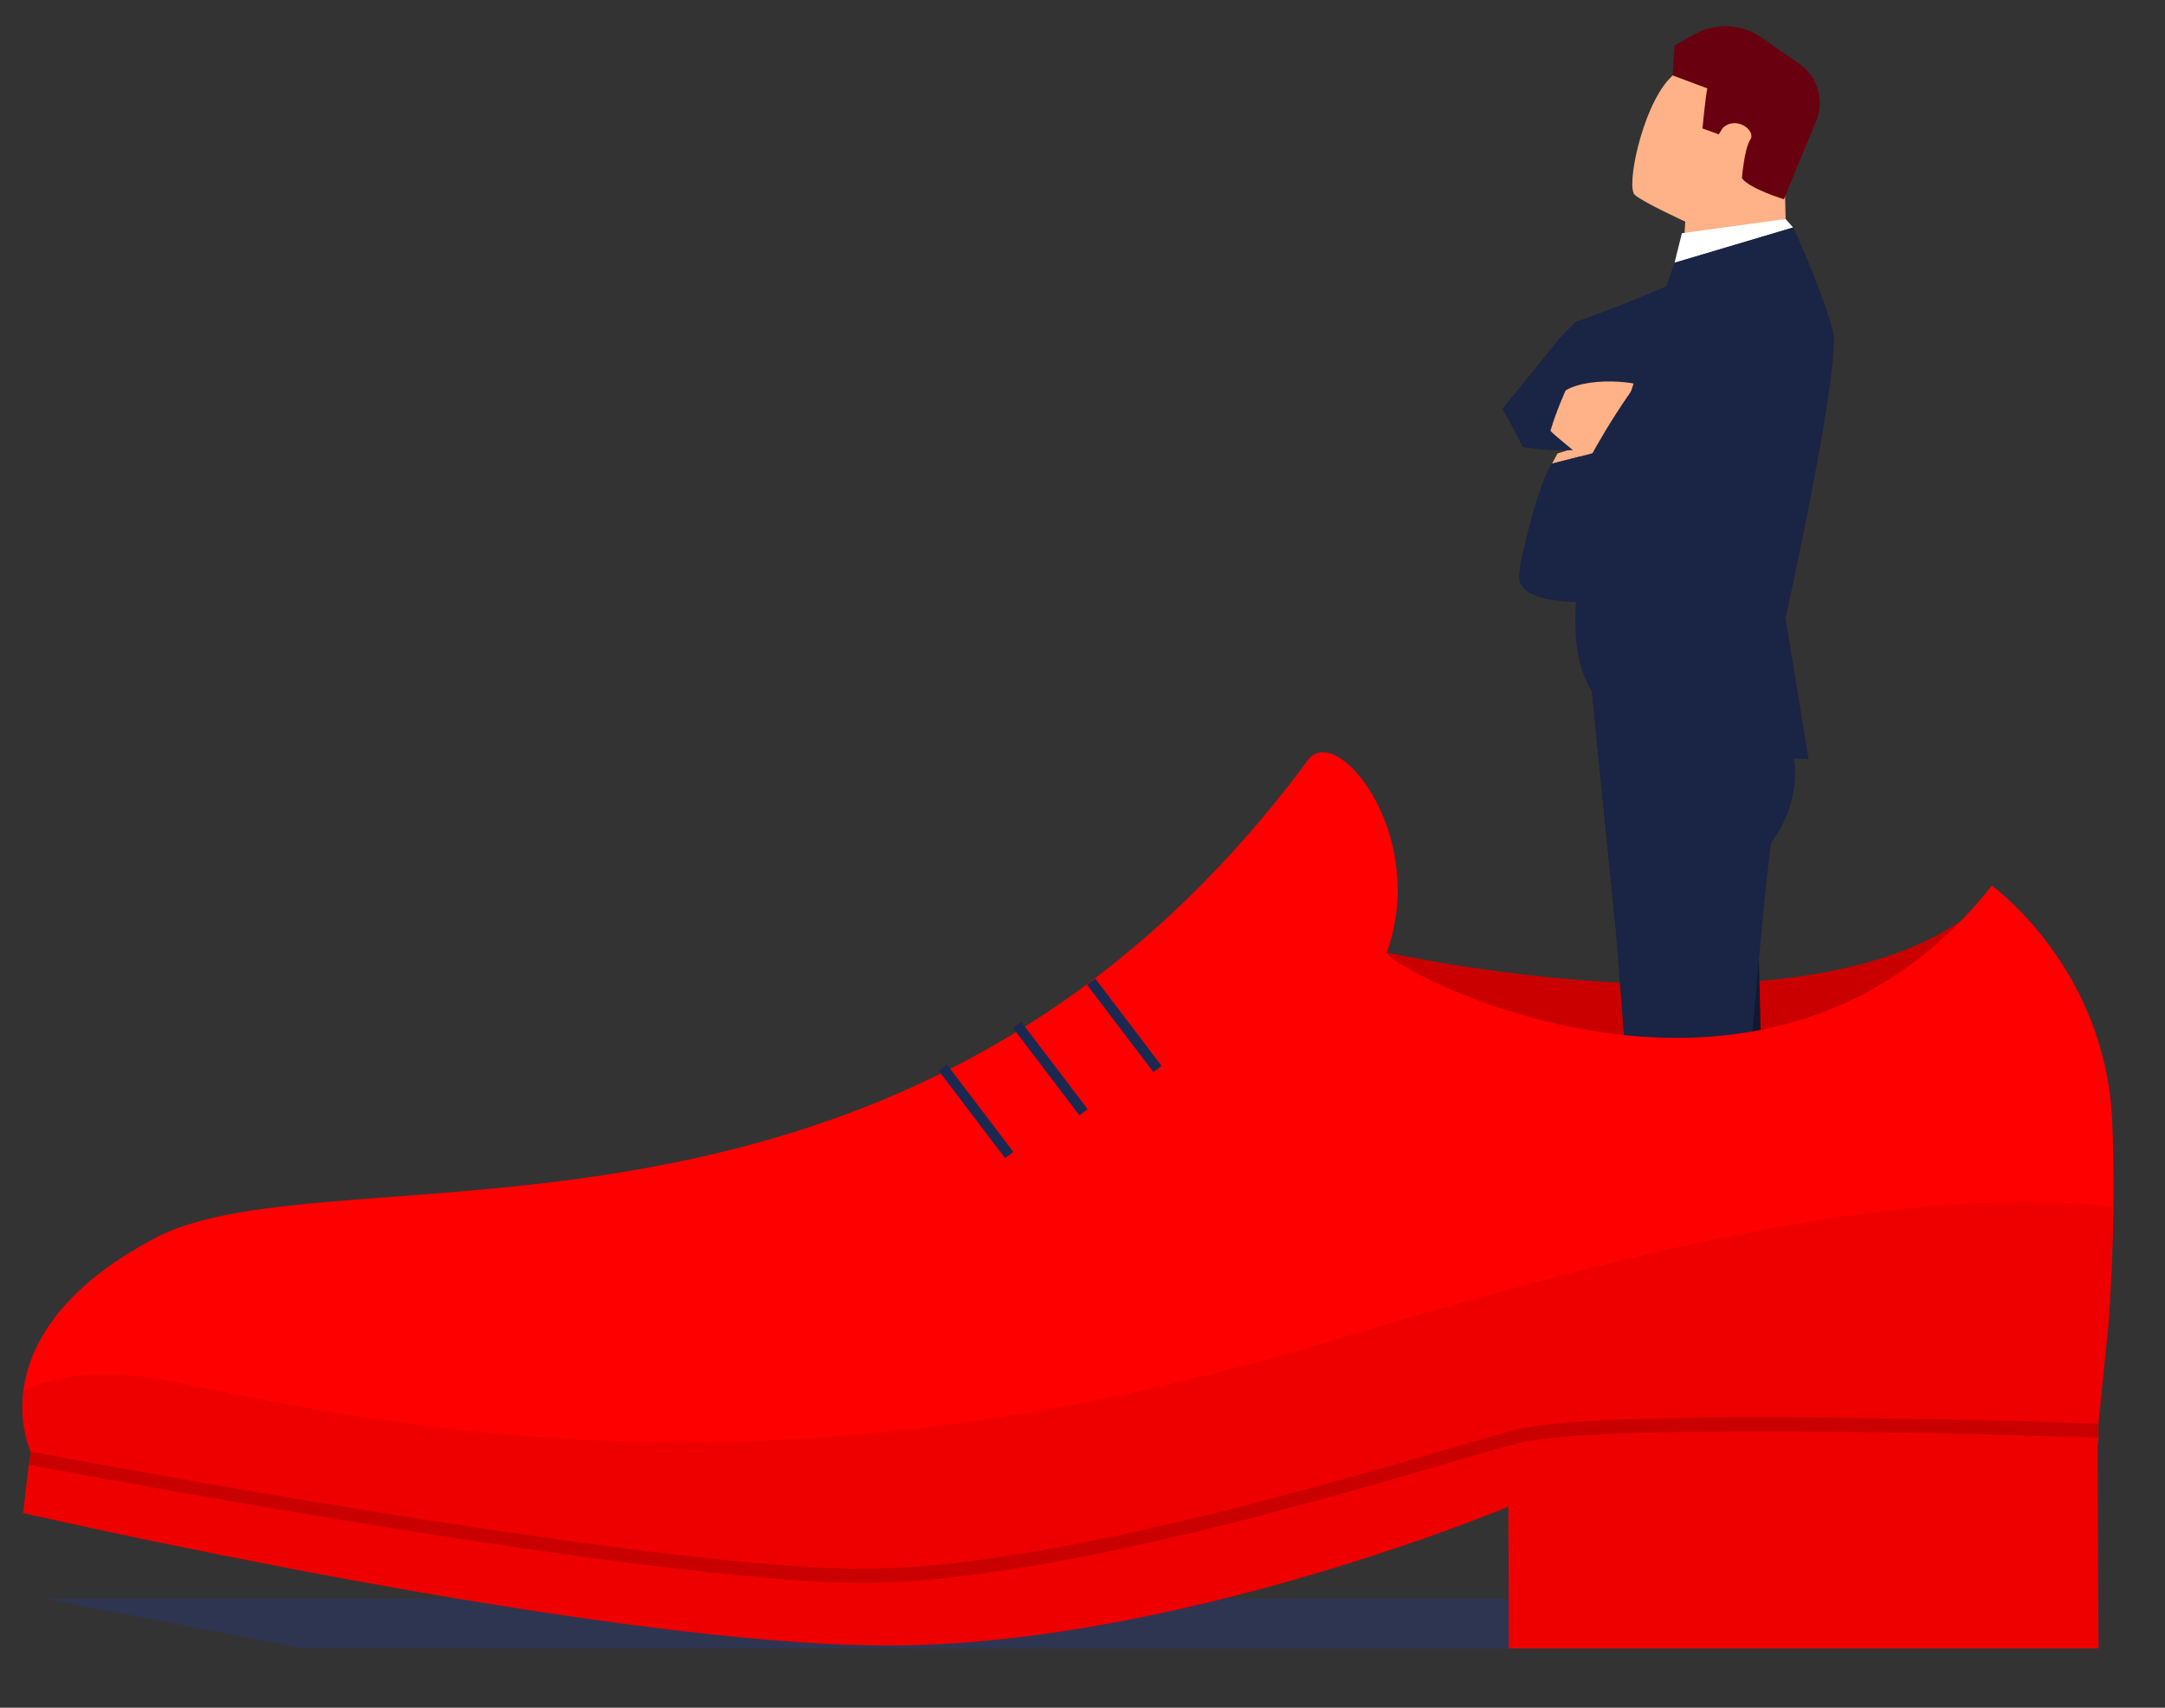 <?xml version="1.0" encoding="UTF-8"?> <!-- Generator: Adobe Illustrator 18.0.0, SVG Export Plug-In . SVG Version: 6.00 Build 0) --> <svg xmlns="http://www.w3.org/2000/svg" xmlns:xlink="http://www.w3.org/1999/xlink" version="1.1" id="Í_xBC__xB2_ã_x5F_1" x="0px" y="0px" viewBox="0 0 3180 2508" xml:space="preserve"><rect x="0" y="0" width="3180" height="2508" fill="#333333" stroke="none"/> <radialGradient id="XMLID_2_" cx="1519" cy="1143" r="3737.035" gradientUnits="userSpaceOnUse"> <stop offset="0" style="stop-color:#CBE2FF"></stop> <stop offset="1" style="stop-color:#98C2FF"></stop> </radialGradient> <rect id="XMLID_625_" x="-981" y="-457" display="none" fill="url(#XMLID_2_)" width="5000" height="3200"></rect> <polygon id="XMLID_60_" opacity="0.3" fill="#243A96" points="2206.8,2347.7 64,2347.7 444,2420.6 1360,2421.1 3082.3,2421.1 "></polygon> <path id="XMLID_57_" fill="#CA0000" d="M2036.8,1398.7c0,0,585.7,131.6,843.8-46.7l57.1,187.6l-646.5,181.7l-423-135.2 L2036.8,1398.7z"></path> <g id="XMLID_26_"> <polygon id="XMLID_164_" fill="#FFB187" points="2279.7,680.9 2287.8,665.9 2349.9,646.5 2339.3,665.6 "></polygon> <path id="XMLID_163_" fill="#1A2444" d="M2537.2,382.2c0,0-156.1,69-222.4,90l-23.5,24l-84.5,104.3c0,0,28.6,51,29.6,55.7 c204.1,36.4,386.3-133.5,386.3-133.5L2537.2,382.2z"></path> <polygon id="XMLID_162_" fill="#101930" points="2612.4,2023.9 2612.4,2063 2562.9,2063 2544.3,2051.7 2502.3,2066 2414.7,2057.4 2410.7,2031.9 2527.3,1999.4 "></polygon> <path id="XMLID_160_" fill="#FFB288" d="M2277.4,632.5c-0.5,1.9,48.6,41.2,48.6,41.2c32.3,8.2,75.7,10,90.2,5.2 c14.5-4.8,2.3-23.6-26.8-27.1c0,0,51.7,8.5,55.7-10.5c3.2-15.7-24.1-20.2-40.1-19.2c0,0,31.1-1.6,32.2-14.1 c1.1-12.5-32.7-19.9-32.7-19.9s21.4-1.3,20.6-13.8c-0.7-12.5-87.2-23.8-125.5-0.9C2299.6,573.3,2285.1,605.7,2277.4,632.5z"></path> <path id="XMLID_159_" fill="#101930" d="M2601.3,1091.9c0,0,19.5,59.6-19.2,126.1c-3.3,41.8,5,337.8,5,337.8l25.3,471l-91.7-1.8 l-147.6-662.8l-34.8-346.8L2601.3,1091.9z"></path> <path id="XMLID_56_" fill="#1A2444" d="M2635,1114.1c0,0,12.7,61.4-33.2,123.1c-7.9,41.1-32.8,336.3-32.8,336.3l-29.7,458.9 l-114.5,1.6l-51.7-671.8l-34.8-346.8L2635,1114.1z"></path> <g id="XMLID_32_"> <polygon id="XMLID_36_" fill="#FFB187" points="2622.8,321.6 2621.6,274.7 2541.1,215.9 2478.7,272.8 2473.4,356.7 "></polygon> <path id="XMLID_35_" fill="#FFB187" d="M2477.5,326.5c0,0-62.9-28.8-76.2-40.2c-13.3-11.4,10.2-125.7,49.3-169 c39.2-43.3,82.4-32.3,128.7,16.6c46.4,48.9,7.6,104.3-17.8,120.9C2536.1,271.4,2477.5,326.5,2477.5,326.5z"></path> <path id="XMLID_34_" fill="#68000F" d="M2456.9,110.8l2.9-44.3l29.9-16.5c30.8-17,68.7-15,97.5,5.1l52.5,36.6 c29.1,17.8,40.9,54.2,28,85.7l-47.4,115.2c0,0-50-15.1-61.7-30.8c0,0,3.4-43.4,12.3-56.7c8.9-13.3-20.7-35.9-40.6-17.1l-5.7,9.3 l-24-8.7c0,0,5-50.8,7.2-58.8L2456.9,110.8z"></path> <polygon id="XMLID_33_" fill="#FFFFFF" points="2633.7,334.1 2622.8,321.6 2470.4,342.5 2459.6,385.9 "></polygon> </g> <polygon id="XMLID_31_" fill="#1A2444" points="2538.7,2022.9 2541.5,2070.3 2481.4,2073.9 2458,2061.5 2408.1,2081.8 2301.1,2077.7 2299.8,2060.1 2439,2012.3 "></polygon> <path id="XMLID_30_" fill="#1A2444" d="M2313.9,904.5c-1.4,91.6,27.5,138.6,100.4,170.6c90.2,39.5,242.1,39.5,242.1,39.5 l-33.8-206.7c0,0,83.1-374.7,69.5-422.7c-20.4-71.7-58.3-151.1-58.3-151.1l-174.2,51.8c0,0-127,356.9-143,479 c-1,7.7-1.7,14.5-2,20.2C2314.2,891.8,2314,898.2,2313.9,904.5z"></path> <path id="XMLID_37_" fill="#1A2444" d="M2653.7,484.2c-36.6-37.9-131.7-38-193.5,15.4c-61.7,53.4-125.8,174.5-125.8,174.5l4.9-8.5 l-60.6,15.6c-19,30.9-45.1,134.1-47.5,163.8c-2.4,29.7,43.9,39.2,91.4,39.2c47.5,0,312.1-245.7,340.6-284.8 C2691.7,560.1,2685.7,517.4,2653.7,484.2z"></path> </g> <g id="XMLID_24_"> <polygon id="XMLID_25_" fill="#CA0000" points="45,2131.8 42.3,2151.2 70.8,2186 947.6,2347.7 1661.7,2347.7 2183.8,2170.2 2882.8,2206.6 3082.3,2111.5 3082.1,2090.9 2830.8,1968 389.6,1968 "></polygon> <path id="XMLID_156_" fill="#3D0053" d="M3097.1,1943.5L3097.1,1943.5C3097,1943.5,3097,1943.5,3097.1,1943.5L3097.1,1943.5z"></path> <path id="XMLID_155_" fill="#FF0000" d="M42.3,2151.2c0,0,920.6,175.8,1231.1,173.4c310.5-2.4,820.4-169.2,952.7-204.3 c129.6-34.4,835.2-9.9,856.2-8.8l-1.4,14l1.4,295.2l-866,0l-0.8-208.1c0,0-478.1,200.6-899.7,203.9 c-421.6,3.3-1281.8-194.5-1281.8-194.5L42.3,2151.2z"></path> <path id="XMLID_154_" fill="#FF0000" d="M228.2,1818c265.9-140.3,1102.7,99.3,1694.8-704.3c45.1-49.6,175.1,116,113.9,285 c-5.5,19,553.1,326.9,888.7-98c0,0,167.5,119.9,176.9,347c4.5,108.6,0.3,214.6-5.4,295.7c0,0,0,0,0,0.1l-14.9,147.4 c-21-1.1-726.6-25.6-856.2,8.8c-132.3,35.1-642.2,201.9-952.7,204.3C962.8,2306.4,45,2131.8,45,2131.8s-1-2.1-2.3-5.8 C31.3,2095.1-9.4,1943.3,228.2,1818z"></path> <g id="XMLID_152_"> <rect id="XMLID_153_" x="1643.4" y="1424.8" transform="matrix(-0.796 0.605 -0.605 -0.796 3876.344 1705.295)" fill="#1B2951" width="15.1" height="161.2"></rect> </g> <g id="XMLID_150_"> <rect id="XMLID_151_" x="1534.7" y="1488.1" transform="matrix(-0.796 0.605 -0.605 -0.796 3719.387 1884.886)" fill="#1B2951" width="15.1" height="161.2"></rect> </g> <g id="XMLID_148_"> <polygon id="XMLID_149_" fill="#1B2951" points="1476.3,1700.9 1488.4,1691.7 1390.9,1563.3 1378.8,1572.5 "></polygon> </g> </g> <path id="XMLID_62_" opacity="0.32" fill="#CA0000" d="M1956,1968.9c-764,232-1304.3,144.1-1685.3,63.1 c-109.9-23.4-185-14.3-236.2,10.4c-5.3,40.9,3.8,71.9,8.3,84.2c1.4,3.7,2.3,5.8,2.3,5.8l-2.7,19.4l-8.3,70.7 c0,0,860.2,197.8,1281.8,194.5s899.7-203.9,899.7-203.9l0.8,208.1h866l-1.4-295.2l1.4-14l-0.2-20.6l14.9-147.4l0-0.1 c3.4-49.7,6.3-108.7,7.1-172C2807.7,1740.6,2431.4,1824.6,1956,1968.9z"></path> <g id="XMLID_1012_" display="none"> <path id="XMLID_685_" display="inline" fill="#FE579C" d="M-501.4,1037.5h-230.4c-14.9,0-26.9-12-26.9-26.9v-25.8 c0-14.9,12-26.9,26.9-26.9h230.4c14.9,0,26.9,12,26.9,26.9v25.8C-474.5,1025.4-486.5,1037.5-501.4,1037.5z"></path> <g id="XMLID_1013_" display="inline"> <path id="XMLID_265_" fill="#FFFFFF" d="M-690.5,995.7c0-16.1,9.3-25.9,22-25.9c6.1,0,10.7,2.9,13.6,6.1l-3.1,3.7 c-2.6-2.9-6-4.8-10.4-4.8c-9.8,0-16.2,7.9-16.2,20.8c0,12.9,6.2,21.1,16,21.1c4.9,0,8.5-2.1,11.8-5.7l3.1,3.6 c-3.9,4.6-8.8,7.2-15.2,7.2C-681.3,1021.6-690.5,1011.9-690.5,995.7z"></path> <path id="XMLID_263_" fill="#FFFFFF" d="M-644.7,1014v-47.7h5.5v48.1c0,1.8,0.8,2.6,1.7,2.6c0.3,0,0.6,0,1.3-0.1l0.8,4.3 c-0.9,0.3-1.8,0.5-3.4,0.5C-642.9,1021.6-644.7,1018.9-644.7,1014z"></path> <path id="XMLID_1044_" fill="#FFFFFF" d="M-626.8,972.1c0-2.4,1.7-3.8,4-3.8c2.2,0,4,1.4,4,3.8c0,2.2-1.8,3.8-4,3.8 C-625.1,975.9-626.8,974.3-626.8,972.1z M-625.6,983.8h5.5v36.9h-5.5V983.8z"></path> <path id="XMLID_261_" fill="#FFFFFF" d="M-610.1,1002.4c0-12.4,8.2-19.5,17.6-19.5c4.9,0,8.2,2.1,10.8,4.4l-2.9,3.7 c-2.2-2.1-4.6-3.4-7.7-3.4c-6.9,0-12,5.9-12,14.8c0,8.8,4.8,14.6,11.9,14.6c3.5,0,6.6-1.7,9-3.8l2.5,3.7 c-3.3,2.9-7.4,4.7-11.9,4.7C-602.6,1021.6-610.1,1014.5-610.1,1002.4z"></path> <path id="XMLID_1014_" fill="#FFFFFF" d="M-572.6,966.3h5.4v37.7h0.2l16.4-20.2h6.2l-12.3,14.8l14,22.2h-6.1l-11.1-18.3l-7.2,8.5 v9.8h-5.4V966.3z"></path> </g> </g> <g id="XMLID_236_" display="none"> <path id="XMLID_257_" display="inline" fill="#FFFFFF" d="M-758.7-64.9h16.1c11.3,0,19,4,19,13.6c0,5.6-3,10.4-8.3,12.1v0.3 c6.9,1.3,11.6,5.8,11.6,13.4c0,10.9-8.6,16.3-21.1,16.3h-17.4V-64.9z M-743.8-41c10,0,14.1-3.7,14.1-9.5c0-6.9-4.6-9.4-13.7-9.4 h-8.9V-41H-743.8z M-742.3-14.2c9.9,0,15.9-3.6,15.9-11.5c0-7.2-5.8-10.4-15.9-10.4h-10v21.9H-742.3z"></path> <path id="XMLID_910_" display="inline" fill="#FFFFFF" d="M-709.3-31.8v-33.1h6.3v33.2c0,13.7,5.9,18,13.4,18 c7.5,0,13.7-4.3,13.7-18v-33.2h6v33.1c0,17.7-8.8,23.6-19.7,23.6C-700.5-8.2-709.3-14-709.3-31.8z"></path> <path id="XMLID_255_" display="inline" fill="#FFFFFF" d="M-659.5-16.5l3.8-4.3c4,4.3,9.7,7.1,15.6,7.1c7.6,0,12.3-3.9,12.3-9.6 c0-6-4.2-7.9-9.5-10.3l-8.1-3.6c-5.2-2.2-11.3-6-11.3-14.2c0-8.5,7.3-14.5,17.2-14.5c6.7,0,12.4,2.8,16.2,6.9l-3.4,4 c-3.4-3.3-7.5-5.3-12.9-5.3c-6.5,0-10.8,3.3-10.8,8.5c0,5.7,5,7.8,9.3,9.7l8.1,3.4c6.4,2.8,11.6,6.6,11.6,14.9 c0,8.8-7.2,15.6-18.7,15.6C-648.1-8.2-654.7-11.4-659.5-16.5z"></path> <path id="XMLID_253_" display="inline" fill="#FFFFFF" d="M-610.3-64.9h6.3v55.7h-6.3V-64.9z"></path> <path id="XMLID_251_" display="inline" fill="#FFFFFF" d="M-588.5-64.9h6.5l21.1,36.1l6,11.4h0.4c-0.4-5.6-0.8-11.6-0.8-17.4v-30.1 h6v55.7h-6.5l-20.9-36.1l-6.1-11.4h-0.4c0.3,5.6,0.8,11.2,0.8,17v30.5h-5.9V-64.9z"></path> <path id="XMLID_895_" display="inline" fill="#FFFFFF" d="M-533.8-64.9h31.7v5.3h-25.4v18.3h21.4v5.3h-21.4v21.4h26.3v5.3h-32.6 V-64.9z"></path> <path id="XMLID_893_" display="inline" fill="#FFFFFF" d="M-493.5-16.5l3.8-4.3c4,4.3,9.7,7.1,15.6,7.1c7.6,0,12.3-3.9,12.3-9.6 c0-6-4.2-7.9-9.5-10.3l-8.1-3.6c-5.2-2.2-11.3-6-11.3-14.2c0-8.5,7.3-14.5,17.2-14.5c6.7,0,12.4,2.8,16.2,6.9l-3.4,4 c-3.4-3.3-7.5-5.3-12.9-5.3c-6.5,0-10.8,3.3-10.8,8.5c0,5.7,5,7.8,9.3,9.7l8.1,3.4c6.4,2.8,11.6,6.6,11.6,14.9 c0,8.8-7.2,15.6-18.7,15.6C-482-8.2-488.7-11.4-493.5-16.5z"></path> <path id="XMLID_891_" display="inline" fill="#FFFFFF" d="M-449.5-16.5l3.8-4.3c4,4.3,9.7,7.1,15.6,7.1c7.6,0,12.3-3.9,12.3-9.6 c0-6-4.2-7.9-9.5-10.3l-8.1-3.6c-5.2-2.2-11.3-6-11.3-14.2c0-8.5,7.3-14.5,17.2-14.5c6.7,0,12.4,2.8,16.2,6.9l-3.4,4 c-3.4-3.3-7.5-5.3-12.9-5.3c-6.5,0-10.8,3.3-10.8,8.5c0,5.7,5,7.8,9.3,9.7l8.1,3.4c6.4,2.8,11.6,6.6,11.6,14.9 c0,8.8-7.2,15.6-18.7,15.6C-438.1-8.2-444.7-11.4-449.5-16.5z"></path> <path id="XMLID_247_" display="inline" fill="#FFFFFF" d="M-386.6-37c0-17.9,10.4-28.9,24.4-28.9c6.8,0,12,3.3,15.2,6.8l-3.5,4.1 c-2.9-3.2-6.7-5.3-11.6-5.3c-10.9,0-18,8.8-18,23.1c0,14.4,6.9,23.4,17.8,23.4c5.4,0,9.5-2.3,13.2-6.4l3.5,4c-4.3,5.1-9.7,8-17,8 C-376.4-8.2-386.6-19-386.6-37z"></path> <path id="XMLID_244_" display="inline" fill="#FFFFFF" d="M-340.7-37.2c0-17.7,9.7-28.6,23.5-28.6c13.9,0,23.6,10.9,23.6,28.6 c0,17.8-9.7,29.1-23.6,29.1C-330.9-8.2-340.7-19.4-340.7-37.2z M-300-37.2c0-14.2-6.8-23.1-17.1-23.1c-10.3,0-17.1,8.8-17.1,23.1 c0,14.3,6.8,23.5,17.1,23.5C-306.8-13.7-300-22.9-300-37.2z"></path> <path id="XMLID_242_" display="inline" fill="#FFFFFF" d="M-281.3-64.9h6.5l21.1,36.1l6,11.4h0.4c-0.4-5.6-0.8-11.6-0.8-17.4v-30.1 h6v55.7h-6.5l-20.9-36.1l-6.1-11.4h-0.4c0.3,5.6,0.8,11.2,0.8,17v30.5h-5.9V-64.9z"></path> <path id="XMLID_240_" display="inline" fill="#FFFFFF" d="M-229.9-37c0-17.9,10.4-28.9,24.4-28.9c6.8,0,12,3.3,15.2,6.8l-3.5,4.1 c-2.9-3.2-6.7-5.3-11.6-5.3c-10.9,0-18,8.8-18,23.1c0,14.4,6.9,23.4,17.8,23.4c5.4,0,9.5-2.3,13.2-6.4l3.5,4c-4.3,5.1-9.7,8-17,8 C-219.7-8.2-229.9-19-229.9-37z"></path> <path id="XMLID_238_" display="inline" fill="#FFFFFF" d="M-178.4-64.9h31.7v5.3H-172v18.3h21.4v5.3H-172v21.4h26.3v5.3h-32.6 V-64.9z"></path> <path id="XMLID_807_" display="inline" fill="#FFFFFF" d="M-133.9-64.9h15.5c12.6,0,20.7,4.2,20.7,16.1c0,11.6-8.1,17.1-20.4,17.1 h-9.4v22.5h-6.3V-64.9z M-119.1-36.9c10.2,0,15.1-3.6,15.1-11.9c0-8.4-5.2-11-15.4-11h-8.2v22.9H-119.1z"></path> <path id="XMLID_237_" display="inline" fill="#FFFFFF" d="M-76.7-59.6h-17v-5.3h40.4v5.3h-17.1v50.4h-6.4V-59.6z"></path> </g> <g id="XMLID_212_" display="none"> <path id="XMLID_234_" display="inline" fill="#FFFFFF" d="M-758.7,23.9h11.6v48.3h-11.6V23.9z"></path> <path id="XMLID_794_" display="inline" fill="#FFFFFF" d="M-739,66.2l6.6-8c3.4,2.9,7.9,4.9,11.8,4.9c4.3,0,6.3-1.6,6.3-4.2 c0-2.8-2.7-3.7-6.8-5.5l-6.2-2.6c-5.1-2-9.8-6.2-9.8-13.2c0-8.1,7.3-14.6,17.5-14.6c5.6,0,11.5,2.1,15.7,6.4l-5.8,7.3 c-3.2-2.4-6.2-3.7-9.9-3.7c-3.6,0-5.8,1.4-5.8,4c0,2.7,3.1,3.7,7.3,5.4l6,2.4c6,2.4,9.5,6.4,9.5,13.2c0,8.1-6.8,15.1-18.4,15.1 C-727.3,73.1-734,70.8-739,66.2z"></path> <path id="XMLID_232_" display="inline" fill="#FFFFFF" d="M-696.7,47.8c0-15.8,9-24.8,22.1-24.8c13.2,0,22.1,9,22.1,24.8 c0,15.8-9,25.3-22.1,25.3C-687.7,73.1-696.7,63.6-696.7,47.8z M-664.2,47.8c0-9.4-4-14.9-10.3-14.9c-6.4,0-10.3,5.5-10.3,14.9 c0,9.4,3.9,15.3,10.3,15.3C-668.2,63.1-664.2,57.2-664.2,47.8z"></path> <path id="XMLID_780_" display="inline" fill="#FFFFFF" d="M-643.4,23.9h12.5l7.7,20.8c1,2.8,1.8,5.8,2.7,8.8h0.3c1-3,1.8-6,2.7-8.8 l7.4-20.8h12.6v48.3h-10.6V55.6c0-4.8,0.9-12,1.5-16.8h-0.3l-4,11.6l-6.5,17.7h-6.4l-6.6-17.7l-3.9-11.6h-0.3 c0.6,4.7,1.5,12,1.5,16.8v16.6h-10.4V23.9z"></path> <path id="XMLID_229_" display="inline" fill="#FFFFFF" d="M-586.5,23.9h30.7v9.6h-19v9h16.2v9.7h-16.2v10.3h19.7v9.7h-31.4V23.9z"></path> <path id="XMLID_227_" display="inline" fill="#FFFFFF" d="M-536.2,33.5h-13.1v-9.6h37.8v9.6h-13.1v38.7h-11.6V33.5z"></path> <path id="XMLID_224_" display="inline" fill="#FFFFFF" d="M-477.9,72.2l-8.9-17h-5.6v17H-504V23.9h17.7c10.3,0,18.9,3.5,18.9,15.2 c0,7.1-3.3,11.6-8.3,14l10.8,19.2H-477.9z M-492.4,46h5.2c5.5,0,8.4-2.4,8.4-6.9c0-4.5-2.9-6-8.4-6h-5.2V46z"></path> <path id="XMLID_222_" display="inline" fill="#FFFFFF" d="M-458,23.9h11.6v48.3H-458V23.9z"></path> <path id="XMLID_220_" display="inline" fill="#FFFFFF" d="M-437.5,48.3c0-16.1,10.8-25.3,23.1-25.3c6.3,0,11.4,2.9,14.7,6.3 l-6.1,7.4c-2.4-2.2-4.9-3.8-8.4-3.8c-6.2,0-11.4,5.6-11.4,15c0,9.6,4.4,15.2,11.2,15.2c3.8,0,6.9-1.9,9.2-4.4l6.1,7.3 c-4.1,4.7-9.5,7.1-15.8,7.1C-427.1,73.1-437.5,64.7-437.5,48.3z"></path> <path id="XMLID_216_" display="inline" fill="#FFFFFF" d="M-377.1,23.9h16.9c10,0,18,2.7,18,12c0,4.3-2.4,9-6.3,10.5v0.3 c4.9,1.3,8.6,4.9,8.6,11.4c0,9.9-8.4,14.3-18.9,14.3h-18.3V23.9z M-360.7,43c4.9,0,7.1-2.1,7.1-5.5c0-3.4-2.3-4.9-7.1-4.9h-4.8V43 H-360.7z M-359.7,63.3c5.6,0,8.4-2,8.4-6.2c0-4-2.8-5.5-8.4-5.5h-5.8v11.7H-359.7z"></path> <path id="XMLID_317_" display="inline" fill="#FFFFFF" d="M-332.2,49.5V23.9h11.6v26.8c0,9.2,2.7,12.4,8.1,12.4 c5.3,0,8.2-3.2,8.2-12.4V23.9h11.2v25.6c0,16.3-6.5,23.6-19.4,23.6C-325.5,73.1-332.2,65.8-332.2,49.5z"></path> <path id="XMLID_315_" display="inline" fill="#FFFFFF" d="M-286.2,66.2l6.6-8c3.4,2.9,7.9,4.9,11.8,4.9c4.3,0,6.3-1.6,6.3-4.2 c0-2.8-2.7-3.7-6.8-5.5l-6.2-2.6c-5.1-2-9.8-6.2-9.8-13.2c0-8.1,7.3-14.6,17.5-14.6c5.6,0,11.5,2.1,15.7,6.4l-5.8,7.3 c-3.2-2.4-6.2-3.7-9.9-3.7c-3.6,0-5.8,1.4-5.8,4c0,2.7,3.1,3.7,7.3,5.4l6,2.4c6,2.4,9.5,6.4,9.5,13.2c0,8.1-6.8,15.1-18.4,15.1 C-274.5,73.1-281.2,70.8-286.2,66.2z"></path> <path id="XMLID_301_" display="inline" fill="#FFFFFF" d="M-241.7,23.9h11.6v48.3h-11.6V23.9z"></path> <path id="XMLID_299_" display="inline" fill="#FFFFFF" d="M-218.9,23.9h11.8l12,23.1l4.7,10.7h0.3c-0.6-5.1-1.6-12.1-1.6-17.9v-16 h11v48.3h-11.8l-12-23.3l-4.7-10.6h-0.3c0.5,5.4,1.5,12,1.5,17.9v16h-11V23.9z"></path> <path id="XMLID_298_" display="inline" fill="#FFFFFF" d="M-169.3,23.9h30.7v9.6h-19v9h16.2v9.7h-16.2v10.3h19.7v9.7h-31.4V23.9z"></path> <path id="XMLID_283_" display="inline" fill="#FFFFFF" d="M-131.5,66.2l6.6-8c3.4,2.9,7.9,4.9,11.8,4.9c4.3,0,6.3-1.6,6.3-4.2 c0-2.8-2.7-3.7-6.8-5.5l-6.2-2.6c-5.1-2-9.8-6.2-9.8-13.2c0-8.1,7.3-14.6,17.5-14.6c5.6,0,11.5,2.1,15.7,6.4l-5.8,7.3 c-3.2-2.4-6.2-3.7-9.9-3.7c-3.6,0-5.8,1.4-5.8,4c0,2.7,3.1,3.7,7.3,5.4l6,2.4c6,2.4,9.5,6.4,9.5,13.2c0,8.1-6.8,15.1-18.4,15.1 C-119.7,73.1-126.5,70.8-131.5,66.2z"></path> <path id="XMLID_213_" display="inline" fill="#FFFFFF" d="M-91.4,66.2l6.6-8c3.4,2.9,7.9,4.9,11.8,4.9c4.3,0,6.3-1.6,6.3-4.2 c0-2.8-2.7-3.7-6.8-5.5l-6.2-2.6c-5.1-2-9.8-6.2-9.8-13.2c0-8.1,7.3-14.6,17.5-14.6c5.6,0,11.5,2.1,15.7,6.4l-5.8,7.3 c-3.2-2.4-6.2-3.7-9.9-3.7c-3.6,0-5.8,1.4-5.8,4c0,2.7,3.1,3.7,7.3,5.4l6,2.4c6,2.4,9.5,6.4,9.5,13.2c0,8.1-6.8,15.1-18.4,15.1 C-79.6,73.1-86.4,70.8-91.4,66.2z"></path> </g> <g id="XMLID_59_" display="none"> <path id="XMLID_61_" display="inline" fill="#FFFFFF" d="M-758.7,354.7l34.9-42.5c18.3,15.6,42.2,26.3,62.6,26.3 c22.8,0,33.5-8.6,33.5-22.5c0-14.9-14.2-19.7-36.3-29l-32.8-13.8c-27-10.7-52.2-33.2-52.2-70.5c0-43.2,38.7-77.8,93.3-77.8 c29.7,0,61.2,11.4,83.7,33.9l-30.8,38.7c-16.9-12.8-32.8-19.7-52.9-19.7c-19,0-30.8,7.6-30.8,21.4c0,14.2,16.2,19.7,39.1,28.7 l32.2,12.8c31.8,12.8,50.8,34.2,50.8,70.5c0,42.9-36,80.6-98.2,80.6C-696.1,391.7-732.1,379.2-758.7,354.7z"></path> <path id="XMLID_64_" display="inline" fill="#FFFFFF" d="M-521.5,129.6h61.9v97.8h84.7v-97.8h61.2v257.2h-61.2V281.1h-84.7v105.8 h-61.9V129.6z"></path> <path id="XMLID_66_" display="inline" fill="#FFFFFF" d="M-265.7,256.9c0-84.4,47.7-132.1,117.9-132.1s117.9,48.1,117.9,132.1 c0,84.4-47.7,134.8-117.9,134.8S-265.7,341.2-265.7,256.9z M-92.8,256.9c0-49.8-21.1-79.2-55-79.2c-33.9,0-54.6,29.4-54.6,79.2 c0,50.1,20.7,81.6,54.6,81.6C-113.9,338.4-92.8,307-92.8,256.9z"></path> <path id="XMLID_69_" display="inline" fill="#FFFFFF" d="M17.8,129.6H181v51.2H79.7v47.7h86.1v51.9H79.7V335h105.1v51.9h-167V129.6 z"></path> <path id="XMLID_71_" display="inline" fill="#FFFFFF" d="M219.4,354.7l34.9-42.5c18.3,15.6,42.2,26.3,62.6,26.3 c22.8,0,33.5-8.6,33.5-22.5c0-14.9-14.2-19.7-36.3-29l-32.8-13.8c-27-10.7-52.2-33.2-52.2-70.5c0-43.2,38.7-77.8,93.3-77.8 c29.7,0,61.2,11.4,83.7,33.9l-30.8,38.7c-16.9-12.8-32.8-19.7-52.9-19.7c-19,0-30.8,7.6-30.8,21.4c0,14.2,16.2,19.7,39.1,28.7 l32.2,12.8c31.8,12.8,50.8,34.2,50.8,70.5c0,42.9-36,80.6-98.2,80.6C281.9,391.7,246,379.2,219.4,354.7z"></path> <path id="XMLID_73_" display="inline" fill="#FFFFFF" d="M535.7,129.6h74c78.5,0,130.3,37.7,130.3,127.2s-51.9,130-126.9,130h-77.4 V129.6z M605.9,337.1c41.5,0,70.9-19,70.9-80.2c0-61.2-29.4-78.1-70.9-78.1h-8.3v158.3H605.9z"></path> <path id="XMLID_77_" display="inline" fill="#FFFFFF" d="M776,256.9c0-84.4,47.7-132.1,117.9-132.1s117.9,48.1,117.9,132.1 c0,84.4-47.7,134.8-117.9,134.8S776,341.2,776,256.9z M948.8,256.9c0-49.8-21.1-79.2-55-79.2c-33.9,0-54.6,29.4-54.6,79.2 c0,50.1,20.7,81.6,54.6,81.6C927.8,338.4,948.8,307,948.8,256.9z"></path> <path id="XMLID_81_" display="inline" fill="#FFFFFF" d="M-742.4,423.4h62.9l64,123.1l25.2,57h1.7c-3.5-27.3-8.3-64.3-8.3-95.1 v-85.1h58.8v257.2H-601l-63.6-124.1l-25.2-56.4h-1.7c2.8,28.7,8,64,8,95.1v85.4h-58.8V423.4z"></path> <path id="XMLID_83_" display="inline" fill="#FFFFFF" d="M-490.1,550.6c0-84.4,47.7-132.1,117.9-132.1s117.9,48.1,117.9,132.1 c0,84.4-47.7,134.8-117.9,134.8S-490.1,635-490.1,550.6z M-317.2,550.6c0-49.8-21.1-79.2-55-79.2c-33.9,0-54.6,29.4-54.6,79.2 c0,50.1,20.7,81.6,54.6,81.6C-338.3,632.2-317.2,600.8-317.2,550.6z"></path> <path id="XMLID_86_" display="inline" fill="#FFFFFF" d="M-168.2,474.6h-69.5v-51.2h201.2v51.2h-69.8v206.1h-61.9V474.6z"></path> <path id="XMLID_88_" display="inline" fill="#FFFFFF" d="M82.5,423.4h164.2v51.2H144.3v56.4h87.8v51.5h-87.8v98.2H82.5V423.4z"></path> <path id="XMLID_90_" display="inline" fill="#FFFFFF" d="M291.3,423.4h61.9v257.2h-61.9V423.4z"></path> <path id="XMLID_92_" display="inline" fill="#FFFFFF" d="M462.1,474.6h-69.5v-51.2h201.2v51.2H524v206.1h-61.9V474.6z"></path> </g> </svg> 